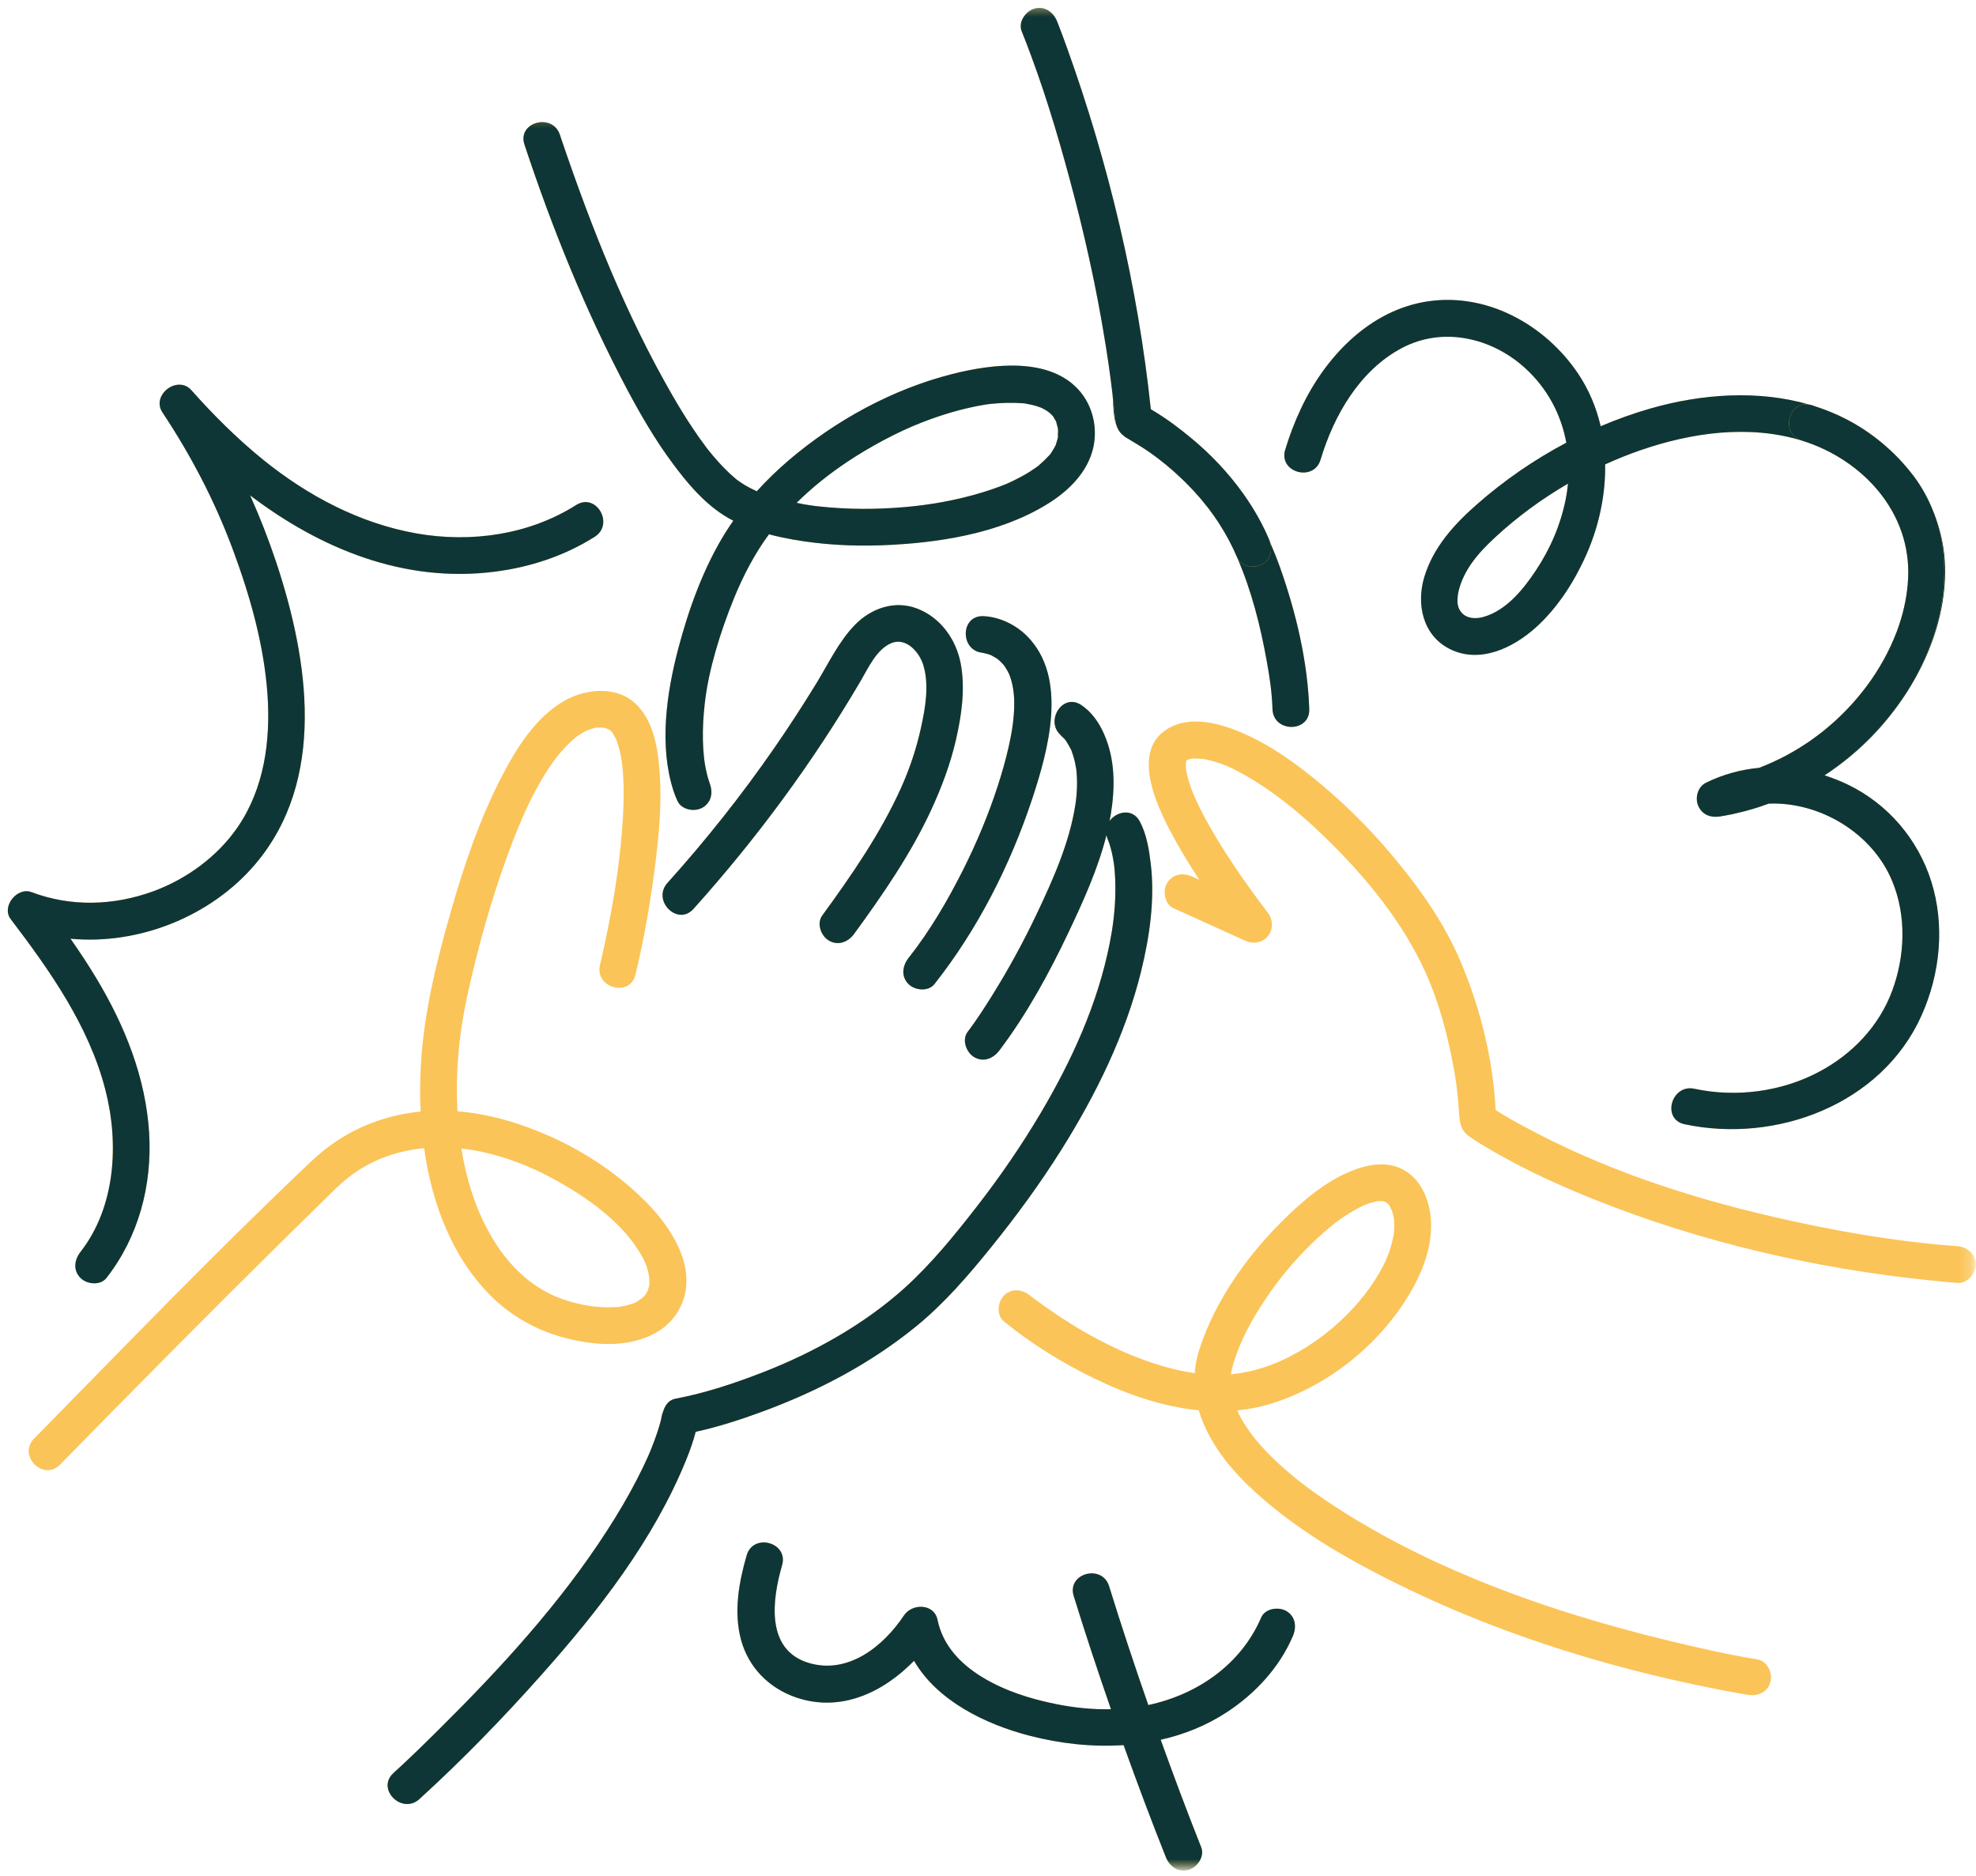 <svg width="177" height="168" viewBox="0 0 177 168" fill="none" xmlns="http://www.w3.org/2000/svg">
<mask id="mask0_2287_995" style="mask-type:luminance" maskUnits="userSpaceOnUse" x="0" y="0" width="177" height="168">
<path d="M0.333 0.516H176.791V167.25H0.333V0.516Z" fill="white"/>
</mask>
<g mask="url(#mask0_2287_995)">
<path d="M43.963 116.052C46.51 118.594 49.786 119.953 53.343 120.313C56.379 120.62 59.942 119.74 61.135 116.615C62.395 113.323 60.046 109.823 57.822 107.599C55.385 105.151 52.405 103.161 49.254 101.76C46.64 100.594 43.838 99.755 40.978 99.521C40.791 96.052 41.114 92.562 41.859 89.172C42.791 84.917 43.968 80.682 45.463 76.594C46.577 73.547 47.963 70.271 49.9 67.766C50.166 67.427 50.619 66.912 51.004 66.542C51.208 66.344 51.421 66.151 51.645 65.974C51.671 65.958 51.697 65.938 51.708 65.927C51.864 65.823 52.02 65.719 52.181 65.625C52.254 65.583 52.593 65.422 52.619 65.396C52.822 65.323 53.025 65.266 53.234 65.208C53.322 65.182 53.359 65.167 53.385 65.156C53.411 65.162 53.452 65.162 53.536 65.162C53.661 65.162 53.786 65.162 53.911 65.162C53.968 65.162 54.01 65.162 54.041 65.156C54.051 65.162 54.072 65.167 54.103 65.177C54.254 65.214 54.405 65.266 54.556 65.302C54.093 65.203 54.447 65.307 54.614 65.365C54.661 65.412 54.713 65.458 54.76 65.5C54.801 65.542 54.838 65.589 54.874 65.635C54.885 65.646 54.885 65.656 54.895 65.672C54.978 65.828 55.072 65.99 55.161 66.146C55.171 66.156 55.176 66.177 55.187 66.193C55.213 66.255 55.239 66.323 55.26 66.391C55.416 66.844 55.536 67.297 55.624 67.766C55.655 67.938 55.681 68.109 55.708 68.287C55.713 68.328 55.765 68.766 55.77 68.854C55.822 69.412 55.848 69.969 55.859 70.531C55.879 71.745 55.827 72.964 55.734 74.177C55.442 78.037 54.801 81.74 53.905 85.724C53.853 85.953 53.801 86.182 53.744 86.417C53.249 88.474 56.421 89.354 56.921 87.292C57.744 83.891 58.327 80.422 58.749 76.953C59.062 74.396 59.275 71.787 59.093 69.203C58.942 67.13 58.598 64.74 57.088 63.172C55.4 61.422 52.624 61.62 50.64 62.714C47.978 64.182 46.202 67.083 44.859 69.703C42.931 73.469 41.562 77.521 40.4 81.573C39.093 86.13 37.947 90.766 37.692 95.516C37.619 96.833 37.609 98.182 37.676 99.547C34.01 99.901 30.64 101.396 27.942 103.948C19.619 111.818 11.65 120.083 3.624 128.255C3.431 128.453 3.239 128.646 3.046 128.844C1.562 130.359 3.89 132.688 5.374 131.172C12.056 124.354 18.775 117.568 25.572 110.859C26.567 109.88 27.567 108.896 28.567 107.922C29.603 106.917 30.603 105.833 31.796 105.016C33.681 103.719 35.791 103.036 37.989 102.828C38.681 107.755 40.473 112.563 43.963 116.052ZM49.984 105.802C52.624 107.292 55.395 109.255 57.088 111.823C57.848 112.974 58.213 113.906 58.166 115.031C58.166 115.047 58.166 115.047 58.166 115.057C58.166 115.068 58.161 115.073 58.161 115.083C58.124 115.219 58.093 115.354 58.056 115.484C58.046 115.516 58.041 115.531 58.041 115.552C58.03 115.568 58.025 115.573 58.015 115.594C57.973 115.672 57.926 115.745 57.885 115.828C57.723 116.125 57.452 116.318 57.056 116.563C56.734 116.755 56.926 116.661 56.504 116.797C56.197 116.896 55.885 116.974 55.567 117.026C55.109 117.099 54.03 117.094 53.343 117.021C51.869 116.859 50.333 116.422 49.176 115.833C46.744 114.589 44.999 112.583 43.687 110.146C42.478 107.901 41.734 105.396 41.327 102.859C44.364 103.193 47.333 104.313 49.984 105.802ZM55.202 66.229C55.254 66.354 55.239 66.302 55.202 66.229ZM82.504 65.135C82.895 63.349 83.249 61.297 82.687 59.51C82.327 58.38 81.15 57.052 79.843 57.594C78.51 58.141 77.754 59.859 77.072 61.016C72.796 68.292 67.76 75.125 62.114 81.401C60.692 82.979 58.374 80.646 59.786 79.073C63.239 75.234 66.452 71.188 69.39 66.938C70.697 65.047 71.952 63.115 73.15 61.151C74.218 59.406 75.135 57.448 76.577 55.964C78.03 54.469 80.15 53.729 82.161 54.505C84.27 55.318 85.655 57.276 86.062 59.469C86.473 61.714 86.129 64.083 85.619 66.287C85.124 68.438 84.343 70.51 83.421 72.51C81.582 76.49 79.072 80.115 76.499 83.646C75.973 84.365 75.077 84.724 74.244 84.234C73.536 83.818 73.129 82.703 73.655 81.984C76.286 78.375 78.848 74.672 80.697 70.589C81.484 68.844 82.098 67.01 82.504 65.135ZM81.374 88.13C80.697 87.453 80.827 86.5 81.374 85.802C83.296 83.37 84.885 80.651 86.275 77.885C87.478 75.484 88.52 73.005 89.353 70.448C89.734 69.276 90.077 68.089 90.348 66.885C90.588 65.802 90.739 64.974 90.806 64.031C90.885 63.026 90.874 62.005 90.609 61.031C90.447 60.438 90.369 60.286 90.067 59.786C90.02 59.708 89.968 59.635 89.916 59.562C89.9 59.547 89.895 59.542 89.874 59.521C89.754 59.38 89.624 59.255 89.494 59.13C89.452 59.094 89.348 59.016 89.306 58.984C89.28 58.969 89.26 58.948 89.234 58.938C89.103 58.859 88.973 58.786 88.843 58.714C88.817 58.698 88.801 58.688 88.786 58.677C88.78 58.677 88.78 58.677 88.775 58.677C88.666 58.641 88.556 58.599 88.442 58.562C88.416 58.557 88.176 58.5 88.015 58.464C88.004 58.464 87.994 58.458 87.984 58.458C87.989 58.458 87.994 58.458 88.004 58.458C87.931 58.443 87.874 58.432 87.874 58.438C87.874 58.443 87.879 58.443 87.89 58.443C85.984 58.151 86.046 55.089 88.093 55.182C89.546 55.245 90.999 55.958 92.015 56.984C95.702 60.724 93.89 67.214 92.457 71.547C90.489 77.484 87.582 83.214 83.702 88.13C83.15 88.833 81.947 88.703 81.374 88.13ZM68.254 126.432C66.322 127.141 64.332 127.786 62.317 128.229C62.093 129.083 61.801 129.911 61.468 130.729C58.556 137.896 53.671 144.177 48.567 149.917C45.098 153.823 41.431 157.599 37.567 161.12C36.004 162.542 33.671 160.219 35.239 158.792C36.614 157.536 37.952 156.234 39.27 154.927C44.812 149.432 50.171 143.609 54.405 137.031C55.364 135.547 56.265 134.026 57.072 132.453C57.411 131.797 57.734 131.13 58.036 130.458C58.234 130.005 58.301 129.849 58.541 129.214C58.796 128.547 59.025 127.87 59.202 127.182C59.26 126.943 59.431 125.87 59.306 126.849C59.395 126.161 59.739 125.406 60.515 125.26C63.202 124.755 65.853 123.865 68.395 122.875C72.853 121.135 77.379 118.635 81.03 115.344C83.447 113.161 85.525 110.589 87.52 108.026C89.572 105.385 91.473 102.62 93.181 99.745C95.994 95.005 98.327 89.906 99.4 84.474C99.681 83.068 99.859 81.651 99.9 80.219C99.916 79.62 99.911 79.016 99.874 78.412C99.864 78.182 99.843 77.953 99.822 77.719C99.817 77.667 99.78 77.375 99.77 77.302C99.676 76.698 99.551 76.094 99.359 75.516C99.286 75.292 99.025 74.787 99.332 75.385C99.306 75.339 99.291 75.292 99.265 75.25C99.187 75.094 99.14 74.943 99.109 74.792C98.359 77.792 97.041 80.693 95.734 83.453C93.989 87.135 91.978 90.823 89.515 94.078C88.973 94.792 88.103 95.167 87.26 94.672C86.556 94.26 86.135 93.125 86.671 92.417C87.457 91.38 88.166 90.281 88.853 89.177C90.343 86.797 91.687 84.328 92.89 81.792C94.348 78.714 95.806 75.443 96.327 72.052C96.489 71.01 96.52 69.932 96.405 68.88C96.395 68.885 96.317 68.401 96.296 68.302C96.254 68.109 96.202 67.912 96.145 67.724C96.098 67.568 96.041 67.417 95.989 67.26C95.984 67.25 95.984 67.245 95.984 67.24C95.952 67.177 95.926 67.109 95.895 67.047C95.76 66.792 95.609 66.552 95.457 66.307C95.452 66.297 95.452 66.297 95.447 66.292C95.4 66.24 95.359 66.177 95.306 66.13C95.207 66.031 95.077 65.932 94.994 65.828C94.984 65.812 94.984 65.812 94.978 65.802C93.614 64.542 95.187 62.016 96.864 63.146C97.786 63.76 98.452 64.724 98.89 65.729C99.9 68.005 99.89 70.505 99.499 72.927C99.468 73.13 99.421 73.328 99.385 73.526C100.025 72.651 101.463 72.354 102.109 73.589C102.718 74.75 102.931 76.115 103.083 77.401C103.452 80.594 102.973 83.891 102.213 86.99C100.817 92.651 98.176 98.016 95.093 102.932C93.176 105.984 91.046 108.896 88.78 111.698C86.734 114.229 84.614 116.698 82.082 118.766C77.963 122.13 73.228 124.604 68.254 126.432ZM106.291 68.083C106.27 68.214 106.244 68.255 106.239 68.245C106.249 68.193 106.265 68.141 106.28 68.094C106.28 68.094 106.286 68.089 106.286 68.083C106.291 68.083 106.291 68.083 106.291 68.083ZM175.333 111.604C169.76 111.198 164.27 110.229 158.78 108.958C151.119 107.193 143.494 104.667 136.567 100.911C135.692 100.438 134.812 99.953 133.973 99.412C133.744 94.844 132.583 90.198 130.796 86.031C129.447 82.87 127.51 80.042 125.348 77.385C123.291 74.844 120.994 72.479 118.494 70.37C116.265 68.495 113.869 66.734 111.176 65.594C109.249 64.776 106.718 64.089 104.744 65.177C101.004 67.245 103.869 72.708 105.306 75.312C105.963 76.495 106.681 77.651 107.431 78.787C107.218 78.693 107.004 78.594 106.791 78.5C105.978 78.13 105.015 78.266 104.536 79.089C104.124 79.797 104.312 80.974 105.129 81.344C107.254 82.307 109.379 83.271 111.51 84.234C113.254 85.026 114.681 83.135 113.504 81.651C113.484 81.62 113.463 81.594 113.442 81.568C113.437 81.568 113.437 81.568 113.437 81.568C113.202 81.255 112.963 80.943 112.734 80.63C111.947 79.573 111.192 78.505 110.463 77.412C109.577 76.078 108.728 74.719 107.963 73.307C107.598 72.63 107.254 71.938 106.947 71.229C106.916 71.162 106.864 71.037 106.843 70.984C106.786 70.839 106.734 70.693 106.681 70.542C106.567 70.229 106.463 69.906 106.379 69.583C106.343 69.432 106.306 69.281 106.275 69.13C106.27 69.094 106.254 69 106.239 68.922C106.234 68.833 106.223 68.703 106.223 68.672C106.218 68.542 106.234 68.412 106.228 68.281C106.228 68.266 106.234 68.255 106.239 68.24C106.228 68.229 106.239 68.167 106.28 68.094V68.089H106.286C106.286 68.089 106.286 68.089 106.286 68.083C106.291 68.083 106.291 68.083 106.296 68.078C106.291 68.078 106.291 68.083 106.291 68.083C106.312 68.073 106.322 68.068 106.338 68.057C106.452 68.026 106.572 67.995 106.687 67.958C106.728 67.948 106.76 67.938 106.775 67.927C106.806 67.932 106.848 67.932 106.921 67.932C107.192 67.932 107.463 67.938 107.734 67.964C107.791 67.974 108.067 68.021 108.119 68.031C108.317 68.073 108.515 68.125 108.708 68.182C109.661 68.458 110.14 68.682 111.015 69.146C111.905 69.615 112.76 70.151 113.588 70.724C115.515 72.057 117.291 73.609 118.963 75.25C122.447 78.677 125.65 82.594 127.681 87.068C128.734 89.391 129.447 91.885 129.968 94.38C130.348 96.214 130.541 97.51 130.671 99.307C130.744 100.302 130.692 101.125 131.629 101.792C132.223 102.208 132.848 102.583 133.473 102.948C137.03 105.031 140.833 106.693 144.681 108.146C154.28 111.776 164.515 113.943 174.734 114.844C174.931 114.865 175.135 114.88 175.333 114.896C176.218 114.958 176.978 114.094 176.978 113.25C176.978 112.307 176.223 111.667 175.333 111.604ZM106.301 68.031C106.301 68.037 106.296 68.037 106.296 68.037C106.301 68.026 106.306 68.016 106.306 68.005C106.306 68.016 106.301 68.026 106.301 68.031ZM157.437 148.615C154.708 148.161 151.999 147.547 149.317 146.896C143.484 145.474 137.713 143.719 132.161 141.432C127.588 139.547 123.109 137.281 118.999 134.536C117.025 133.219 115.135 131.766 113.489 130.052C112.744 129.281 112.161 128.589 111.609 127.74C111.27 127.219 111.025 126.771 110.822 126.313C111.853 126.214 112.89 126.01 113.916 125.688C118.931 124.125 123.478 120.484 126.192 115.99C127.327 114.109 128.218 111.901 128.192 109.672C128.166 107.823 127.468 105.771 125.786 104.802C124.155 103.865 122.218 104.333 120.609 105.057C118.676 105.922 116.963 107.339 115.442 108.786C111.973 112.089 108.874 116.313 107.411 120.917C107.187 121.609 107.067 122.297 107.015 122.974C105.343 122.74 103.702 122.26 102.129 121.667C98.666 120.359 95.437 118.396 92.478 116.193C92.457 116.177 92.447 116.167 92.431 116.156C92.421 116.146 92.416 116.146 92.405 116.135C92.353 116.099 92.306 116.057 92.26 116.021C91.572 115.458 90.609 115.349 89.931 116.021C89.353 116.599 89.239 117.786 89.931 118.349C92.405 120.359 95.171 122.073 98.036 123.458C100.968 124.88 104.15 125.99 107.379 126.302C108.119 128.813 109.801 131.089 111.744 132.969C115.676 136.781 120.577 139.599 125.463 141.99C135.025 146.682 145.431 149.781 155.895 151.672C156.119 151.714 156.338 151.75 156.562 151.786C157.437 151.932 158.333 151.557 158.583 150.635C158.801 149.849 158.317 148.76 157.437 148.615ZM110.265 123.031C110.28 122.922 110.306 122.813 110.327 122.708C110.379 122.484 110.437 122.266 110.504 122.047C110.65 121.552 110.827 121.063 111.02 120.589C111.754 118.776 113.025 116.729 114.28 115.036C115.551 113.328 117.025 111.734 118.629 110.328C119.405 109.651 119.952 109.219 120.853 108.661C121.187 108.453 121.525 108.26 121.874 108.089C121.931 108.057 122.208 107.932 122.28 107.896C122.364 107.87 122.624 107.771 122.708 107.745C122.869 107.693 123.036 107.661 123.197 107.615C123.249 107.599 123.286 107.589 123.312 107.578C123.322 107.578 123.327 107.583 123.343 107.578C123.489 107.573 123.635 107.568 123.786 107.568C123.822 107.568 123.853 107.568 123.89 107.573C123.9 107.578 123.9 107.578 123.916 107.583C123.942 107.594 124.041 107.63 124.119 107.656C124.15 107.677 124.176 107.693 124.208 107.708C124.27 107.766 124.364 107.844 124.385 107.865C124.411 107.885 124.421 107.896 124.437 107.906C124.447 107.932 124.458 107.969 124.489 108.026C124.52 108.094 124.629 108.328 124.65 108.354C124.702 108.5 124.754 108.651 124.791 108.797C124.806 108.87 124.853 109.12 124.869 109.177C124.885 109.365 124.895 109.557 124.895 109.745C124.9 109.927 124.89 110.104 124.874 110.286C124.874 110.354 124.864 110.427 124.853 110.495C124.848 110.536 124.838 110.615 124.833 110.641C124.728 111.141 124.603 111.63 124.437 112.115C123.848 113.802 122.572 115.677 121.234 117.125C119.619 118.88 117.734 120.344 115.614 121.448C113.947 122.318 112.129 122.906 110.26 123.078C110.291 122.745 110.275 122.964 110.265 123.031ZM56.239 34.995C57.437 37.24 58.728 39.448 60.249 41.495C61.541 43.24 62.963 44.938 64.801 46.125C65.088 46.312 65.385 46.479 65.687 46.635C65.447 46.974 65.218 47.323 64.994 47.672C63.036 50.812 61.697 54.51 60.76 58.073C59.702 62.073 59.015 66.818 60.338 70.859C60.437 71.156 60.551 71.448 60.681 71.729C61.056 72.537 62.218 72.74 62.937 72.323C63.765 71.839 63.9 70.88 63.525 70.068C63.786 70.63 63.603 70.26 63.499 69.938C63.343 69.458 63.234 68.958 63.145 68.464C63.129 68.349 63.109 68.229 63.093 68.115C63.129 68.344 63.062 67.854 63.051 67.745C63.004 67.276 62.973 66.802 62.963 66.328C62.937 65.214 63.004 64.099 63.129 62.99C63.463 59.995 64.53 56.568 65.734 53.609C66.582 51.531 67.603 49.583 68.879 47.849C69.582 48.036 70.286 48.188 70.978 48.312C73.619 48.781 76.306 48.932 78.984 48.833C83.968 48.646 89.51 47.807 93.827 45.135C95.562 44.062 97.145 42.578 97.791 40.589C98.395 38.724 98.015 36.583 96.76 35.078C94.098 31.896 88.822 32.604 85.301 33.495C79.921 34.859 74.827 37.661 70.614 41.25C69.619 42.104 68.671 43.021 67.791 43.995H67.786C67.4 43.812 67.015 43.625 66.65 43.401C66.489 43.302 66.338 43.198 66.181 43.094C66.15 43.073 66.077 43.016 66.025 42.979C65.968 42.932 65.911 42.885 65.853 42.839C65.129 42.229 64.478 41.536 63.869 40.818C63.708 40.625 63.551 40.432 63.395 40.24C63.385 40.224 63.353 40.182 63.327 40.151C63.249 40.047 63.171 39.943 63.093 39.833C62.754 39.38 62.426 38.917 62.114 38.443C61.447 37.458 60.827 36.443 60.239 35.417C56.03 28.115 53.02 20.5 50.312 12.547C50.26 12.391 50.208 12.234 50.155 12.073C49.489 10.073 46.312 10.932 46.978 12.948C49.473 20.49 52.504 27.984 56.239 34.995ZM94.765 38.38C94.78 38.521 94.775 38.458 94.765 38.38ZM75.848 41.391C77.952 39.984 80.416 38.672 82.588 37.828C83.681 37.401 84.801 37.031 85.937 36.734C86.457 36.594 86.978 36.474 87.499 36.37C87.754 36.323 88.004 36.276 88.26 36.24C88.343 36.224 88.431 36.208 88.515 36.198C88.577 36.193 88.734 36.172 88.78 36.167C89.723 36.073 90.655 36.042 91.598 36.115C91.681 36.12 91.723 36.12 91.754 36.125C91.78 36.13 91.822 36.135 91.879 36.146C92.067 36.182 92.254 36.219 92.442 36.26C92.619 36.302 92.796 36.354 92.973 36.411C93.056 36.438 93.14 36.474 93.223 36.5C93.234 36.5 93.234 36.5 93.244 36.505C93.249 36.505 93.249 36.505 93.26 36.51C93.405 36.589 93.551 36.656 93.697 36.745C93.77 36.786 93.957 36.932 93.994 36.958C94.056 37.016 94.124 37.068 94.187 37.13C94.228 37.172 94.27 37.224 94.312 37.266C94.322 37.276 94.322 37.276 94.332 37.286C94.332 37.292 94.332 37.292 94.338 37.302C94.416 37.438 94.494 37.573 94.577 37.703C94.588 37.724 94.593 37.734 94.603 37.75C94.609 37.766 94.609 37.776 94.614 37.802C94.65 37.964 94.697 38.13 94.744 38.292C94.749 38.302 94.749 38.323 94.754 38.339C94.765 38.411 94.77 38.484 94.775 38.557C94.78 38.74 94.749 38.927 94.765 39.104C94.77 39.109 94.77 39.109 94.77 39.115C94.754 39.177 94.749 39.24 94.728 39.302C94.681 39.474 94.635 39.641 94.582 39.812C94.577 39.823 94.577 39.823 94.577 39.828C94.53 39.922 94.489 40.016 94.437 40.104C94.348 40.266 94.244 40.417 94.145 40.573C94.114 40.625 94.093 40.661 94.077 40.682C94.062 40.703 94.03 40.729 93.984 40.781C93.676 41.109 93.359 41.417 93.02 41.708C93.004 41.719 93.004 41.719 92.994 41.729C92.905 41.792 92.817 41.859 92.728 41.922C92.546 42.047 92.359 42.172 92.166 42.292C91.718 42.568 91.254 42.818 90.78 43.047C90.171 43.339 90.197 43.323 89.619 43.547C89.082 43.75 88.541 43.932 87.994 44.099C85.629 44.818 83.296 45.219 81.004 45.417C78.484 45.63 75.937 45.635 73.421 45.359C73.306 45.349 73.192 45.339 73.077 45.323C73.077 45.323 72.843 45.292 72.765 45.281C72.515 45.245 72.265 45.208 72.015 45.167C71.796 45.125 71.577 45.073 71.353 45.031C72.744 43.661 74.239 42.469 75.848 41.391ZM91.515 2.797C91.181 1.964 91.885 0.984 92.666 0.771C93.593 0.516 94.359 1.094 94.692 1.922C94.994 2.677 95.275 3.448 95.551 4.214C99.312 14.656 101.916 25.604 103.083 36.646C103.166 36.693 103.244 36.745 103.327 36.797C104.583 37.547 105.765 38.448 106.874 39.38C107.666 40.042 108.421 40.755 109.135 41.51C109.166 41.542 109.197 41.578 109.228 41.609C109.603 42.01 109.968 42.427 110.317 42.849C110.322 42.854 110.322 42.859 110.327 42.859C110.333 42.865 110.333 42.87 110.338 42.875C111.687 44.516 112.833 46.328 113.666 48.281C113.708 48.375 113.739 48.479 113.77 48.578C114.098 49.333 114.405 50.104 114.687 50.896C116.098 54.891 117.135 59.255 117.275 63.51C117.343 65.635 114.051 65.625 113.984 63.51C113.926 61.896 113.734 60.688 113.463 59.177C112.905 56.068 112.098 52.875 110.827 49.953C110.827 49.948 110.822 49.948 110.822 49.943C110.369 48.875 109.827 47.854 109.202 46.891C109.176 46.849 109.15 46.807 109.124 46.766C108.853 46.349 108.562 45.948 108.26 45.547C108.171 45.438 108.083 45.323 107.994 45.214C107.713 44.854 107.416 44.505 107.109 44.167C106.999 44.047 106.89 43.932 106.78 43.812C106.593 43.615 106.4 43.417 106.208 43.224C106.114 43.135 106.03 43.047 105.937 42.958C104.963 42.016 103.952 41.188 102.942 40.484C102.286 40.026 101.598 39.63 100.916 39.214C100.874 39.193 100.833 39.167 100.796 39.146C100.76 39.125 100.739 39.094 100.713 39.073C100.619 39.005 100.53 38.932 100.458 38.859C100.426 38.828 100.4 38.797 100.374 38.766C100.275 38.651 100.197 38.531 100.135 38.406C99.687 37.526 99.749 36.271 99.655 35.328C99.64 35.234 99.635 35.135 99.619 35.042C99.53 34.286 99.431 33.531 99.322 32.776V32.771C99.155 31.599 98.968 30.438 98.765 29.271C98.723 29.047 98.687 28.818 98.645 28.589C98.447 27.484 98.239 26.375 98.015 25.276C97.989 25.151 97.963 25.026 97.937 24.906C97.431 22.464 96.864 20.037 96.234 17.625C95.119 13.359 93.879 9.078 92.338 4.932C92.072 4.214 91.801 3.5 91.515 2.797ZM118.291 41.161C119.484 37.182 121.801 33.161 125.583 31.162C129.254 29.224 133.609 30.24 136.598 32.953C138.603 34.771 139.838 37.115 140.301 39.646C137.411 41.177 134.697 43.047 132.249 45.208C130.223 46.995 128.395 49.01 127.588 51.651C126.843 54.083 127.437 56.911 129.869 58.125C132.541 59.458 135.51 58.042 137.546 56.214C139.598 54.38 141.166 51.865 142.234 49.349C143.265 46.911 143.822 44.234 143.78 41.589C144.801 41.125 145.838 40.703 146.89 40.339C151.515 38.734 156.681 38 161.421 39.464C166.874 41.167 171.228 45.917 170.916 51.844C170.843 53.234 170.567 54.609 170.124 55.938C170.067 56.104 170.01 56.276 169.947 56.443C169.921 56.505 169.895 56.573 169.874 56.635C169.322 58.068 168.588 59.427 167.754 60.661C167.718 60.714 167.681 60.766 167.65 60.818C167.421 61.151 167.181 61.474 166.937 61.786C166.853 61.896 166.765 62.005 166.676 62.115C166.515 62.318 166.348 62.516 166.181 62.714C166.067 62.844 165.952 62.969 165.833 63.099C165.666 63.281 165.504 63.464 165.327 63.641C165.197 63.776 165.056 63.906 164.921 64.042C164.76 64.198 164.598 64.359 164.426 64.516C164.124 64.797 163.812 65.068 163.494 65.328C163.468 65.349 163.447 65.365 163.426 65.385C163.067 65.672 162.702 65.953 162.333 66.214C162.26 66.266 162.192 66.318 162.119 66.37C161.827 66.568 161.53 66.755 161.228 66.948C160.848 67.182 160.463 67.412 160.067 67.62C160.041 67.635 160.015 67.651 159.984 67.667C159.202 68.083 158.395 68.448 157.572 68.766C155.931 68.917 154.317 69.354 152.796 70.109C152.067 70.474 151.812 71.464 152.119 72.167C152.473 72.974 153.228 73.255 154.062 73.12C154.431 73.062 154.801 72.99 155.166 72.917C155.291 72.891 155.411 72.859 155.53 72.833C155.78 72.776 156.025 72.719 156.275 72.651C156.405 72.615 156.541 72.583 156.671 72.542C156.926 72.474 157.176 72.396 157.426 72.318C157.536 72.281 157.645 72.25 157.749 72.214C157.984 72.135 158.213 72.052 158.442 71.969C163.03 71.792 167.734 74.625 169.499 78.922C170.78 82.031 170.65 85.573 169.504 88.698C168.338 91.88 165.921 94.406 162.952 95.984C159.567 97.781 155.51 98.307 151.77 97.51C149.702 97.068 148.817 100.24 150.895 100.682C159.098 102.432 168.53 98.917 172.109 90.969C173.791 87.229 174.234 82.891 172.994 78.943C171.806 75.172 169.124 72.021 165.562 70.287C164.874 69.953 164.161 69.672 163.437 69.438C164.968 68.438 166.39 67.271 167.655 65.964C171.515 61.995 174.338 56.443 174.223 50.818C174.197 49.318 173.916 47.875 173.437 46.51C173.364 46.292 173.28 46.073 173.197 45.859C173.187 45.844 173.181 45.828 173.176 45.812C172.744 44.719 172.181 43.661 171.437 42.667C171.129 42.255 170.801 41.859 170.463 41.479C170.202 41.188 169.931 40.911 169.655 40.641C169.447 40.438 169.239 40.245 169.02 40.052C168.978 40.016 168.937 39.979 168.895 39.943C167.937 39.104 166.895 38.359 165.77 37.745C165.072 37.365 164.353 37.036 163.624 36.755C163.598 36.745 163.572 36.734 163.546 36.724C163.218 36.599 162.89 36.49 162.556 36.38C162.463 36.349 162.369 36.307 162.275 36.281C162.197 36.255 162.129 36.25 162.056 36.234C157.473 34.906 152.452 35.271 147.874 36.573C146.343 37.01 144.843 37.552 143.379 38.172C142.994 36.51 142.333 34.911 141.348 33.448C138.421 29.109 133.27 26.224 127.968 26.979C122.692 27.729 118.687 31.984 116.52 36.62C115.963 37.807 115.494 39.031 115.119 40.286C114.51 42.323 117.687 43.193 118.291 41.161ZM140.249 44.698C139.791 46.995 138.869 49.141 137.577 51.083C136.452 52.781 134.926 54.672 132.885 55.25C132.187 55.448 131.385 55.411 130.911 54.854C130.687 54.594 130.619 54.385 130.562 54.057C130.536 53.896 130.562 53.333 130.624 53.047C131.088 51.005 132.463 49.474 133.958 48.094C135.931 46.271 138.124 44.667 140.452 43.312C140.405 43.771 140.343 44.234 140.249 44.698ZM115.806 146.526C114.598 149.349 112.437 151.672 109.885 153.344C108.056 154.542 106.051 155.339 103.968 155.807C105.129 159.036 106.333 162.25 107.598 165.438C107.931 166.271 107.234 167.245 106.452 167.464C105.525 167.719 104.754 167.141 104.426 166.313C103.103 162.995 101.853 159.646 100.645 156.286C97.827 156.474 94.952 156.151 92.234 155.448C88.301 154.432 83.963 152.339 81.874 148.734C79.124 151.557 75.332 153.38 71.332 152.026C68.895 151.198 67.041 149.333 66.369 146.828C65.713 144.354 66.181 141.708 66.879 139.297C67.468 137.26 70.645 138.135 70.056 140.172C69.171 143.224 68.546 147.745 72.426 148.922C75.957 149.99 79.114 147.458 80.973 144.672C81.697 143.578 83.676 143.589 83.978 145.068C84.447 147.359 86.041 149.026 87.994 150.208C90.015 151.432 92.28 152.146 94.582 152.609C96.192 152.938 97.859 153.109 99.515 153.073C98.348 149.714 97.228 146.333 96.176 142.932C95.546 140.896 98.723 140.036 99.348 142.057C100.452 145.625 101.629 149.172 102.859 152.698C107.254 151.76 111.161 149.068 112.968 144.865C113.317 144.042 114.525 143.87 115.218 144.276C116.051 144.76 116.161 145.708 115.806 146.526ZM9.431 97.573C7.958 91.87 4.478 86.938 0.958 82.312C0.098 81.188 1.536 79.412 2.817 79.896C6.369 81.234 10.181 81.115 13.734 79.818C16.734 78.719 19.52 76.677 21.322 74.026C23.671 70.568 24.239 66.339 23.963 62.24C23.655 57.745 22.374 53.276 20.801 49.068C19.202 44.797 17.077 40.734 14.551 36.938C13.515 35.375 15.905 33.557 17.14 34.943C19.135 37.188 21.275 39.318 23.614 41.208C27.593 44.422 32.26 46.885 37.327 47.776C42.208 48.63 47.39 47.896 51.609 45.229C53.405 44.089 55.056 46.938 53.27 48.073C50.551 49.792 47.494 50.792 44.317 51.198C36.192 52.234 28.707 49.146 22.405 44.365C23.291 46.339 24.077 48.359 24.76 50.411C27.64 59.104 29.286 69.849 22.848 77.406C18.874 82.078 12.426 84.646 6.312 84.068C7.124 85.224 7.905 86.406 8.635 87.62C11.176 91.849 13.062 96.516 13.359 101.484C13.635 106.146 12.421 110.755 9.536 114.448C8.984 115.156 7.775 115.021 7.208 114.448C6.525 113.766 6.661 112.823 7.208 112.12C10.364 108.078 10.676 102.375 9.431 97.573Z" fill="#FBC458"/>
</g>
<mask id="mask1_2287_995" style="mask-type:luminance" maskUnits="userSpaceOnUse" x="33" y="0" width="82" height="163">
<path d="M33.667 0.516H115V162.333H33.667V0.516Z" fill="white"/>
</mask>
<g mask="url(#mask1_2287_995)">
<path d="M59.787 79.073C63.24 75.234 66.454 71.188 69.391 66.938C70.699 65.047 71.954 63.115 73.152 61.156C74.219 59.406 75.136 57.448 76.579 55.964C78.032 54.469 80.152 53.729 82.162 54.505C84.272 55.318 85.657 57.276 86.063 59.469C86.475 61.714 86.131 64.083 85.621 66.287C85.126 68.438 84.344 70.51 83.423 72.51C81.584 76.49 79.074 80.115 76.501 83.646C75.975 84.365 75.079 84.724 74.246 84.234C73.537 83.818 73.131 82.703 73.657 81.984C76.287 78.375 78.85 74.672 80.699 70.589C81.485 68.844 82.1 67.01 82.506 65.135C82.897 63.349 83.256 61.297 82.688 59.51C82.329 58.38 81.152 57.052 79.844 57.594C78.511 58.141 77.756 59.859 77.074 61.016C72.798 68.292 67.761 75.125 62.115 81.401C60.693 82.979 58.376 80.646 59.787 79.073ZM90.35 66.885C90.079 68.089 89.735 69.276 89.355 70.448C88.522 73.005 87.48 75.484 86.277 77.885C84.886 80.651 83.298 83.37 81.376 85.802C80.829 86.5 80.699 87.453 81.376 88.13C81.949 88.703 83.152 88.833 83.704 88.13C87.584 83.214 90.49 77.484 92.459 71.547C93.891 67.214 95.704 60.724 92.016 56.984C91.001 55.958 89.548 55.245 88.094 55.182C86.048 55.089 85.985 58.151 87.891 58.443C87.881 58.443 87.876 58.443 87.876 58.438C87.876 58.432 87.933 58.443 88.006 58.458C87.996 58.458 87.99 58.458 87.98 58.458C87.996 58.458 88.006 58.464 88.016 58.464C88.178 58.5 88.417 58.557 88.443 58.562C88.558 58.599 88.667 58.641 88.777 58.677C88.782 58.677 88.782 58.677 88.787 58.677C88.803 58.688 88.818 58.698 88.844 58.714C88.975 58.786 89.105 58.859 89.235 58.938C89.261 58.948 89.282 58.969 89.308 58.984C89.35 59.016 89.454 59.094 89.49 59.13C89.626 59.255 89.756 59.38 89.876 59.521C89.897 59.542 89.902 59.547 89.917 59.562C89.969 59.635 90.022 59.708 90.068 59.786C90.371 60.286 90.449 60.438 90.61 61.026C90.876 62.005 90.886 63.021 90.808 64.031C90.74 64.974 90.589 65.802 90.35 66.885ZM102.11 73.589C101.464 72.354 100.027 72.651 99.386 73.526C99.423 73.328 99.469 73.13 99.501 72.927C99.891 70.505 99.902 68.005 98.891 65.729C98.454 64.724 97.787 63.76 96.865 63.146C95.188 62.016 93.615 64.542 94.98 65.802C94.985 65.812 94.985 65.812 94.996 65.828C95.079 65.932 95.209 66.031 95.313 66.13C95.36 66.177 95.402 66.24 95.449 66.292C95.454 66.297 95.454 66.297 95.459 66.307C95.61 66.552 95.761 66.792 95.897 67.047C95.928 67.109 95.954 67.172 95.985 67.24C95.985 67.245 95.985 67.25 95.99 67.26C96.042 67.417 96.1 67.568 96.147 67.724C96.204 67.912 96.256 68.109 96.298 68.302C96.318 68.401 96.397 68.885 96.407 68.88C96.522 69.932 96.49 71.01 96.329 72.052C95.808 75.443 94.35 78.714 92.891 81.792C91.688 84.328 90.344 86.797 88.855 89.177C88.167 90.281 87.459 91.38 86.673 92.417C86.136 93.125 86.558 94.26 87.261 94.672C88.105 95.167 88.975 94.792 89.516 94.078C91.98 90.823 93.99 87.135 95.735 83.453C97.042 80.693 98.36 77.792 99.11 74.792C99.141 74.943 99.188 75.094 99.266 75.25C99.292 75.292 99.308 75.339 99.334 75.385C99.027 74.787 99.287 75.292 99.36 75.516C99.553 76.094 99.678 76.698 99.772 77.302C99.782 77.375 99.818 77.667 99.824 77.719C99.844 77.953 99.865 78.182 99.876 78.412C99.912 79.016 99.917 79.62 99.902 80.219C99.86 81.651 99.683 83.068 99.402 84.474C98.329 89.906 95.996 95.005 93.183 99.745C91.475 102.62 89.574 105.385 87.522 108.026C85.527 110.589 83.449 113.161 81.032 115.344C77.381 118.635 72.855 121.135 68.397 122.875C65.855 123.865 63.204 124.755 60.516 125.26C59.74 125.406 59.397 126.161 59.308 126.849C59.433 125.87 59.261 126.943 59.204 127.182C59.027 127.87 58.798 128.547 58.542 129.214C58.303 129.849 58.235 130.005 58.037 130.458C57.735 131.13 57.412 131.797 57.074 132.453C56.266 134.021 55.365 135.547 54.407 137.031C50.173 143.609 44.813 149.432 39.272 154.927C37.954 156.234 36.62 157.536 35.24 158.792C33.673 160.219 36.006 162.542 37.568 161.12C41.433 157.599 45.1 153.823 48.568 149.917C53.673 144.177 58.558 137.896 61.469 130.729C61.803 129.911 62.094 129.083 62.318 128.229C64.334 127.786 66.324 127.141 68.256 126.432C73.23 124.604 77.964 122.13 82.084 118.766C84.615 116.698 86.735 114.229 88.782 111.698C91.048 108.896 93.178 105.984 95.094 102.932C98.178 98.016 100.818 92.651 102.214 86.99C102.975 83.891 103.454 80.594 103.084 77.401C102.933 76.115 102.719 74.75 102.11 73.589ZM113.772 48.578C113.74 48.479 113.709 48.375 113.667 48.281C112.834 46.328 111.688 44.516 110.339 42.875C110.334 42.865 110.324 42.859 110.318 42.849C109.969 42.427 109.605 42.01 109.23 41.609C109.199 41.578 109.167 41.542 109.136 41.51C108.423 40.755 107.667 40.042 106.876 39.38C105.766 38.448 104.584 37.547 103.329 36.797C103.245 36.75 103.167 36.703 103.084 36.656C103.084 36.656 103.084 36.651 103.084 36.646C101.917 25.604 99.313 14.656 95.553 4.214C95.277 3.448 94.996 2.677 94.693 1.922C94.36 1.094 93.594 0.516 92.667 0.771C91.886 0.984 91.183 1.964 91.516 2.797C91.803 3.5 92.074 4.214 92.339 4.932C93.881 9.078 95.121 13.359 96.235 17.625C96.865 20.037 97.433 22.464 97.938 24.906C97.964 25.026 97.99 25.151 98.016 25.276C98.24 26.375 98.449 27.484 98.647 28.589C98.688 28.818 98.725 29.047 98.766 29.271C98.969 30.438 99.157 31.599 99.324 32.771V32.776C99.433 33.531 99.532 34.286 99.621 35.042C99.636 35.135 99.641 35.234 99.657 35.328C99.709 35.807 99.766 36.281 99.818 36.755C99.881 37.365 99.907 37.927 100.136 38.406C100.199 38.531 100.277 38.651 100.376 38.766C100.402 38.797 100.428 38.828 100.459 38.859C100.532 38.932 100.62 39.005 100.714 39.073C100.756 39.104 100.787 39.135 100.834 39.167C100.865 39.182 100.891 39.198 100.917 39.214C101.6 39.63 102.287 40.026 102.943 40.484C103.954 41.188 104.964 42.016 105.938 42.958C106.032 43.042 106.115 43.135 106.209 43.224C106.402 43.417 106.594 43.615 106.782 43.812C106.855 43.885 106.928 43.958 106.995 44.031C107.037 44.078 107.074 44.125 107.11 44.167C107.417 44.505 107.714 44.854 107.995 45.214C108.089 45.323 108.173 45.438 108.261 45.547C108.563 45.948 108.855 46.349 109.126 46.766C109.152 46.807 109.178 46.849 109.204 46.891C109.829 47.854 110.37 48.875 110.824 49.943C110.824 49.948 110.829 49.948 110.829 49.953C111.183 50.76 112.381 50.938 113.074 50.531C113.824 50.094 113.98 49.318 113.772 48.578Z" fill="#0E3636"/>
</g>
<mask id="mask2_2287_995" style="mask-type:luminance" maskUnits="userSpaceOnUse" x="45" y="10" width="130" height="158">
<path d="M45.667 10.333H175V167.25H45.667V10.333Z" fill="white"/>
</mask>
<g mask="url(#mask2_2287_995)">
<path d="M100.797 39.146C100.76 39.125 100.74 39.094 100.713 39.073C100.755 39.104 100.786 39.135 100.833 39.167C100.865 39.182 100.891 39.198 100.917 39.214C100.875 39.193 100.833 39.167 100.797 39.146ZM99.818 36.755C99.766 36.281 99.708 35.807 99.656 35.328C99.75 36.271 99.687 37.526 100.135 38.406C99.906 37.927 99.88 37.364 99.818 36.755ZM110.328 42.859C110.323 42.859 110.323 42.854 110.318 42.849C110.323 42.859 110.333 42.864 110.338 42.875C110.333 42.87 110.333 42.864 110.328 42.859ZM106.995 44.031C106.927 43.958 106.854 43.885 106.781 43.812C106.891 43.932 107 44.047 107.109 44.167C107.073 44.125 107.036 44.078 106.995 44.031ZM103.328 36.797C103.245 36.745 103.167 36.693 103.083 36.646C103.083 36.651 103.083 36.656 103.083 36.661C103.167 36.703 103.245 36.75 103.328 36.797ZM63.13 62.989C63.005 64.099 62.937 65.213 62.964 66.328C62.974 66.802 63.005 67.276 63.052 67.745C63.062 67.854 63.13 68.344 63.094 68.115C63.109 68.229 63.13 68.349 63.146 68.463C63.234 68.958 63.344 69.458 63.5 69.937C63.604 70.26 63.786 70.63 63.526 70.068C63.901 70.88 63.766 71.838 62.937 72.323C62.219 72.74 61.057 72.536 60.682 71.729C60.552 71.448 60.437 71.156 60.339 70.859C59.016 66.818 59.703 62.073 60.76 58.073C61.698 54.51 63.036 50.812 64.995 47.672C65.219 47.323 65.448 46.974 65.687 46.635C65.385 46.479 65.088 46.312 64.802 46.125C62.964 44.937 61.542 43.239 60.25 41.495C58.729 39.453 57.437 37.239 56.239 34.995C52.505 27.984 49.474 20.489 46.979 12.948C46.312 10.932 49.489 10.073 50.156 12.073C50.208 12.234 50.26 12.391 50.312 12.547C53.021 20.5 56.031 28.114 60.234 35.417C60.828 36.443 61.448 37.458 62.114 38.443C62.427 38.917 62.755 39.38 63.094 39.833C63.172 39.943 63.25 40.047 63.328 40.151C63.354 40.182 63.385 40.224 63.396 40.239C63.552 40.432 63.708 40.625 63.87 40.818C64.479 41.536 65.13 42.229 65.854 42.839C65.911 42.885 65.969 42.932 66.026 42.979C66.078 43.016 66.151 43.073 66.182 43.094C66.338 43.198 66.49 43.302 66.651 43.401C67.016 43.625 67.396 43.812 67.786 43.995C67.786 43.995 67.786 43.995 67.792 43.995C68.672 43.021 69.62 42.104 70.615 41.25C74.823 37.661 79.917 34.859 85.302 33.495C88.823 32.604 94.099 31.896 96.76 35.078C98.016 36.583 98.396 38.724 97.792 40.589C97.146 42.578 95.562 44.062 93.828 45.135C89.51 47.807 83.969 48.646 78.984 48.833C76.307 48.932 73.62 48.781 70.979 48.312C70.286 48.187 69.578 48.036 68.88 47.849C67.604 49.583 66.583 51.531 65.734 53.609C64.531 56.568 63.464 59.995 63.13 62.989ZM94.766 38.38C94.781 38.521 94.776 38.458 94.766 38.38ZM71.354 45.031C71.578 45.073 71.797 45.125 72.021 45.167C72.266 45.208 72.516 45.245 72.766 45.281C72.844 45.292 73.078 45.323 73.078 45.323C73.193 45.339 73.307 45.349 73.422 45.359C75.937 45.635 78.49 45.63 81.01 45.417C83.297 45.219 85.63 44.818 87.995 44.099C88.542 43.932 89.083 43.75 89.62 43.547C90.203 43.323 90.172 43.339 90.781 43.047C91.255 42.818 91.719 42.568 92.167 42.292C92.359 42.172 92.547 42.047 92.729 41.922C92.823 41.859 92.906 41.792 92.995 41.729C93.005 41.719 93.01 41.719 93.021 41.708C93.359 41.417 93.677 41.109 93.984 40.781C94.031 40.729 94.062 40.703 94.078 40.682C94.094 40.661 94.115 40.625 94.146 40.573C94.245 40.417 94.349 40.266 94.437 40.104C94.49 40.016 94.531 39.922 94.578 39.828C94.578 39.823 94.578 39.823 94.583 39.812C94.635 39.641 94.682 39.474 94.734 39.302C94.75 39.239 94.755 39.177 94.771 39.114C94.771 39.109 94.771 39.109 94.771 39.104C94.75 38.927 94.781 38.739 94.776 38.557C94.771 38.484 94.766 38.411 94.755 38.339C94.75 38.323 94.75 38.302 94.745 38.286C94.698 38.13 94.651 37.964 94.615 37.802C94.609 37.776 94.609 37.766 94.604 37.75C94.594 37.734 94.588 37.724 94.578 37.703C94.495 37.573 94.417 37.437 94.338 37.302C94.333 37.292 94.333 37.292 94.333 37.286C94.323 37.276 94.323 37.276 94.312 37.266C94.271 37.224 94.229 37.172 94.187 37.13C94.125 37.068 94.057 37.016 93.995 36.958C93.958 36.932 93.771 36.786 93.698 36.745C93.557 36.656 93.406 36.589 93.26 36.51C93.25 36.505 93.25 36.505 93.245 36.505C93.234 36.5 93.234 36.5 93.224 36.5C93.141 36.474 93.057 36.437 92.974 36.411C92.797 36.354 92.62 36.302 92.443 36.26C92.255 36.219 92.068 36.182 91.88 36.146C91.823 36.135 91.781 36.13 91.755 36.125C91.724 36.12 91.682 36.12 91.599 36.114C90.656 36.042 89.724 36.073 88.781 36.167C88.734 36.172 88.578 36.193 88.516 36.198C88.432 36.208 88.344 36.224 88.26 36.234C88.005 36.276 87.755 36.323 87.5 36.37C86.979 36.474 86.458 36.594 85.937 36.729C84.802 37.031 83.682 37.401 82.588 37.828C80.417 38.672 77.953 39.984 75.849 41.391C74.24 42.469 72.745 43.661 71.354 45.031ZM98 25.219C97.979 25.114 97.958 25.01 97.937 24.906C97.963 25.031 97.99 25.151 98.016 25.276C98.01 25.255 98.005 25.234 98 25.219ZM165.562 70.286C164.875 69.953 164.161 69.672 163.437 69.437C163.437 69.437 163.432 69.437 163.427 69.437C166.104 67.672 168.448 65.396 170.286 62.76C173.562 58.083 175.219 51.901 173.437 46.51C173.365 46.292 173.281 46.073 173.198 45.859C173.187 45.844 173.182 45.828 173.177 45.812C172.75 44.719 172.182 43.661 171.443 42.667C171.13 42.255 170.802 41.859 170.463 41.479C168.588 39.385 166.24 37.786 163.625 36.755C163.599 36.745 163.573 36.734 163.547 36.724C163.219 36.599 162.891 36.489 162.557 36.38C162.463 36.349 162.37 36.307 162.276 36.276C162.198 36.255 162.13 36.25 162.057 36.234C160.193 35.891 159.453 38.849 161.401 39.453C161.406 39.458 161.417 39.458 161.422 39.464C166.875 41.167 171.229 45.917 170.917 51.839C170.844 53.234 170.568 54.604 170.125 55.937C170.068 56.104 170.01 56.276 169.948 56.443C169.922 56.505 169.901 56.573 169.875 56.635C168.594 60.016 166.266 63.068 163.495 65.328C163.474 65.349 163.448 65.365 163.427 65.385C163.068 65.672 162.703 65.953 162.333 66.213C162.26 66.266 162.193 66.318 162.12 66.37C162.109 66.375 162.094 66.385 162.083 66.396C161.802 66.583 161.516 66.766 161.229 66.948C160.849 67.182 160.463 67.411 160.068 67.62C160.042 67.635 160.016 67.651 159.984 67.667C159.203 68.083 158.396 68.448 157.573 68.766C155.937 68.917 154.318 69.354 152.797 70.109C152.068 70.474 151.812 71.463 152.12 72.167C152.474 72.969 153.229 73.25 154.062 73.12C154.432 73.062 154.802 72.99 155.172 72.917C155.292 72.891 155.411 72.859 155.531 72.833C155.781 72.776 156.026 72.719 156.276 72.651C156.406 72.615 156.542 72.583 156.672 72.542C156.927 72.474 157.177 72.396 157.427 72.318C157.536 72.281 157.646 72.25 157.75 72.213C157.979 72.135 158.203 72.052 158.432 71.969C158.432 71.969 158.437 71.969 158.443 71.969C163.031 71.792 167.734 74.625 169.5 78.922C170.781 82.031 170.651 85.573 169.505 88.698C168.338 91.88 165.922 94.406 162.958 95.979C159.568 97.781 155.516 98.307 151.771 97.505C149.703 97.068 148.818 100.24 150.896 100.682C159.099 102.432 168.531 98.917 172.109 90.969C173.792 87.229 174.234 82.891 172.995 78.943C171.807 75.172 169.125 72.021 165.562 70.286ZM113.771 48.578C113.979 49.318 113.823 50.094 113.073 50.531C112.38 50.937 111.182 50.76 110.828 49.953C112.099 52.875 112.906 56.068 113.463 59.177C113.734 60.687 113.927 61.896 113.984 63.51C114.052 65.625 117.344 65.635 117.276 63.51C117.135 59.255 116.099 54.891 114.687 50.896C114.406 50.104 114.099 49.333 113.771 48.578ZM115.219 144.276C114.526 143.87 113.318 144.042 112.969 144.865C111.161 149.068 107.255 151.76 102.859 152.698C101.63 149.172 100.453 145.625 99.349 142.057C98.724 140.036 95.547 140.896 96.177 142.932C97.229 146.333 98.349 149.713 99.516 153.073C97.859 153.109 96.193 152.937 94.583 152.609C92.281 152.146 90.016 151.432 87.995 150.208C86.042 149.021 84.448 147.359 83.979 145.068C83.677 143.588 81.698 143.578 80.974 144.672C79.115 147.458 75.958 149.99 72.427 148.922C68.547 147.745 69.172 143.224 70.057 140.172C70.646 138.13 67.469 137.26 66.88 139.297C66.182 141.708 65.713 144.354 66.37 146.828C67.036 149.333 68.896 151.198 71.333 152.026C75.333 153.38 79.125 151.557 81.875 148.734C83.963 152.338 88.302 154.432 92.234 155.448C94.953 156.151 97.828 156.474 100.646 156.286C101.854 159.646 103.104 162.995 104.427 166.312C104.755 167.141 105.526 167.719 106.453 167.463C107.234 167.245 107.932 166.271 107.599 165.437C106.333 162.25 105.13 159.036 103.969 155.807C106.052 155.338 108.057 154.542 109.885 153.344C112.437 151.672 114.599 149.349 115.807 146.526C116.161 145.708 116.052 144.76 115.219 144.276Z" fill="#0E3636"/>
</g>
<path d="M161.422 39.464C161.412 39.458 161.406 39.458 161.401 39.453C159.453 38.849 160.193 35.891 162.057 36.234C157.474 34.906 152.453 35.271 147.875 36.573C146.344 37.01 144.844 37.552 143.38 38.172C142.995 36.51 142.333 34.911 141.349 33.448C138.422 29.109 133.271 26.224 127.969 26.979C122.693 27.729 118.688 31.984 116.521 36.62C115.964 37.807 115.495 39.031 115.12 40.286C114.511 42.323 117.688 43.193 118.292 41.161C119.485 37.182 121.802 33.161 125.583 31.162C129.255 29.224 133.61 30.24 136.599 32.953C138.604 34.771 139.839 37.115 140.302 39.646C137.412 41.177 134.698 43.047 132.25 45.208C130.224 46.995 128.396 49.01 127.589 51.651C126.844 54.083 127.438 56.911 129.87 58.125C132.542 59.458 135.511 58.042 137.547 56.214C139.599 54.38 141.167 51.865 142.235 49.349C143.266 46.911 143.823 44.234 143.781 41.589C144.802 41.125 145.839 40.703 146.891 40.339C151.516 38.734 156.682 38 161.422 39.464ZM140.25 44.698C139.792 46.995 138.87 49.141 137.578 51.083C136.453 52.781 134.927 54.672 132.886 55.25C132.188 55.448 131.386 55.411 130.912 54.854C130.688 54.594 130.62 54.385 130.563 54.057C130.537 53.896 130.563 53.333 130.625 53.047C131.089 51.005 132.464 49.474 133.959 48.094C135.932 46.271 138.125 44.667 140.453 43.312C140.406 43.771 140.344 44.234 140.25 44.698ZM161.229 66.948C161.531 66.755 161.828 66.568 162.12 66.37C162.11 66.375 162.094 66.385 162.084 66.396C161.802 66.583 161.516 66.766 161.229 66.948ZM174.229 50.818C174.344 56.443 171.516 61.995 167.662 65.964C166.391 67.271 164.969 68.438 163.438 69.438C163.438 69.438 163.432 69.438 163.427 69.438C166.104 67.672 168.448 65.396 170.287 62.76C173.563 58.083 175.224 51.901 173.438 46.51C173.917 47.875 174.198 49.318 174.229 50.818ZM167.651 60.818C167.422 61.151 167.182 61.474 166.938 61.786C167.188 61.469 167.422 61.146 167.651 60.818ZM169.875 56.635C169.339 58.047 168.615 59.401 167.755 60.661C168.589 59.427 169.323 58.068 169.875 56.635ZM166.677 62.115C166.766 62.005 166.854 61.896 166.938 61.786C166.906 61.828 166.875 61.88 166.839 61.922C166.787 61.99 166.729 62.052 166.677 62.115ZM158.432 71.969C158.432 71.969 158.438 71.969 158.443 71.969C158.214 72.052 157.985 72.135 157.75 72.214C157.979 72.135 158.203 72.052 158.432 71.969ZM168.896 39.943C167.339 38.589 165.552 37.516 163.625 36.755C164.354 37.036 165.073 37.365 165.771 37.745C166.896 38.359 167.938 39.104 168.896 39.943ZM169.656 40.641C169.932 40.911 170.209 41.188 170.464 41.479C170.203 41.188 169.932 40.911 169.656 40.641ZM53.271 48.073C50.552 49.792 47.495 50.792 44.318 51.198C36.193 52.234 28.709 49.146 22.406 44.365C23.292 46.339 24.078 48.359 24.761 50.411C27.641 59.104 29.287 69.849 22.849 77.412C18.875 82.078 12.427 84.646 6.313 84.068C7.125 85.224 7.906 86.406 8.636 87.62C11.177 91.849 13.063 96.516 13.36 101.484C13.636 106.146 12.422 110.755 9.537 114.448C8.985 115.156 7.776 115.021 7.208 114.448C6.526 113.766 6.662 112.823 7.208 112.12C10.365 108.078 10.677 102.375 9.432 97.573C7.958 91.87 4.479 86.938 0.958 82.312C0.099 81.188 1.537 79.412 2.818 79.896C6.37 81.234 10.182 81.115 13.735 79.818C16.735 78.719 19.521 76.677 21.323 74.026C23.672 70.568 24.24 66.339 23.964 62.24C23.656 57.745 22.375 53.276 20.802 49.068C19.203 44.797 17.078 40.734 14.552 36.938C13.516 35.375 15.906 33.557 17.141 34.943C19.136 37.188 21.276 39.318 23.615 41.208C27.594 44.422 32.261 46.885 37.328 47.776C42.209 48.63 47.391 47.896 51.609 45.229C53.406 44.089 55.057 46.938 53.271 48.073Z" fill="#0E3636"/>
</svg>
